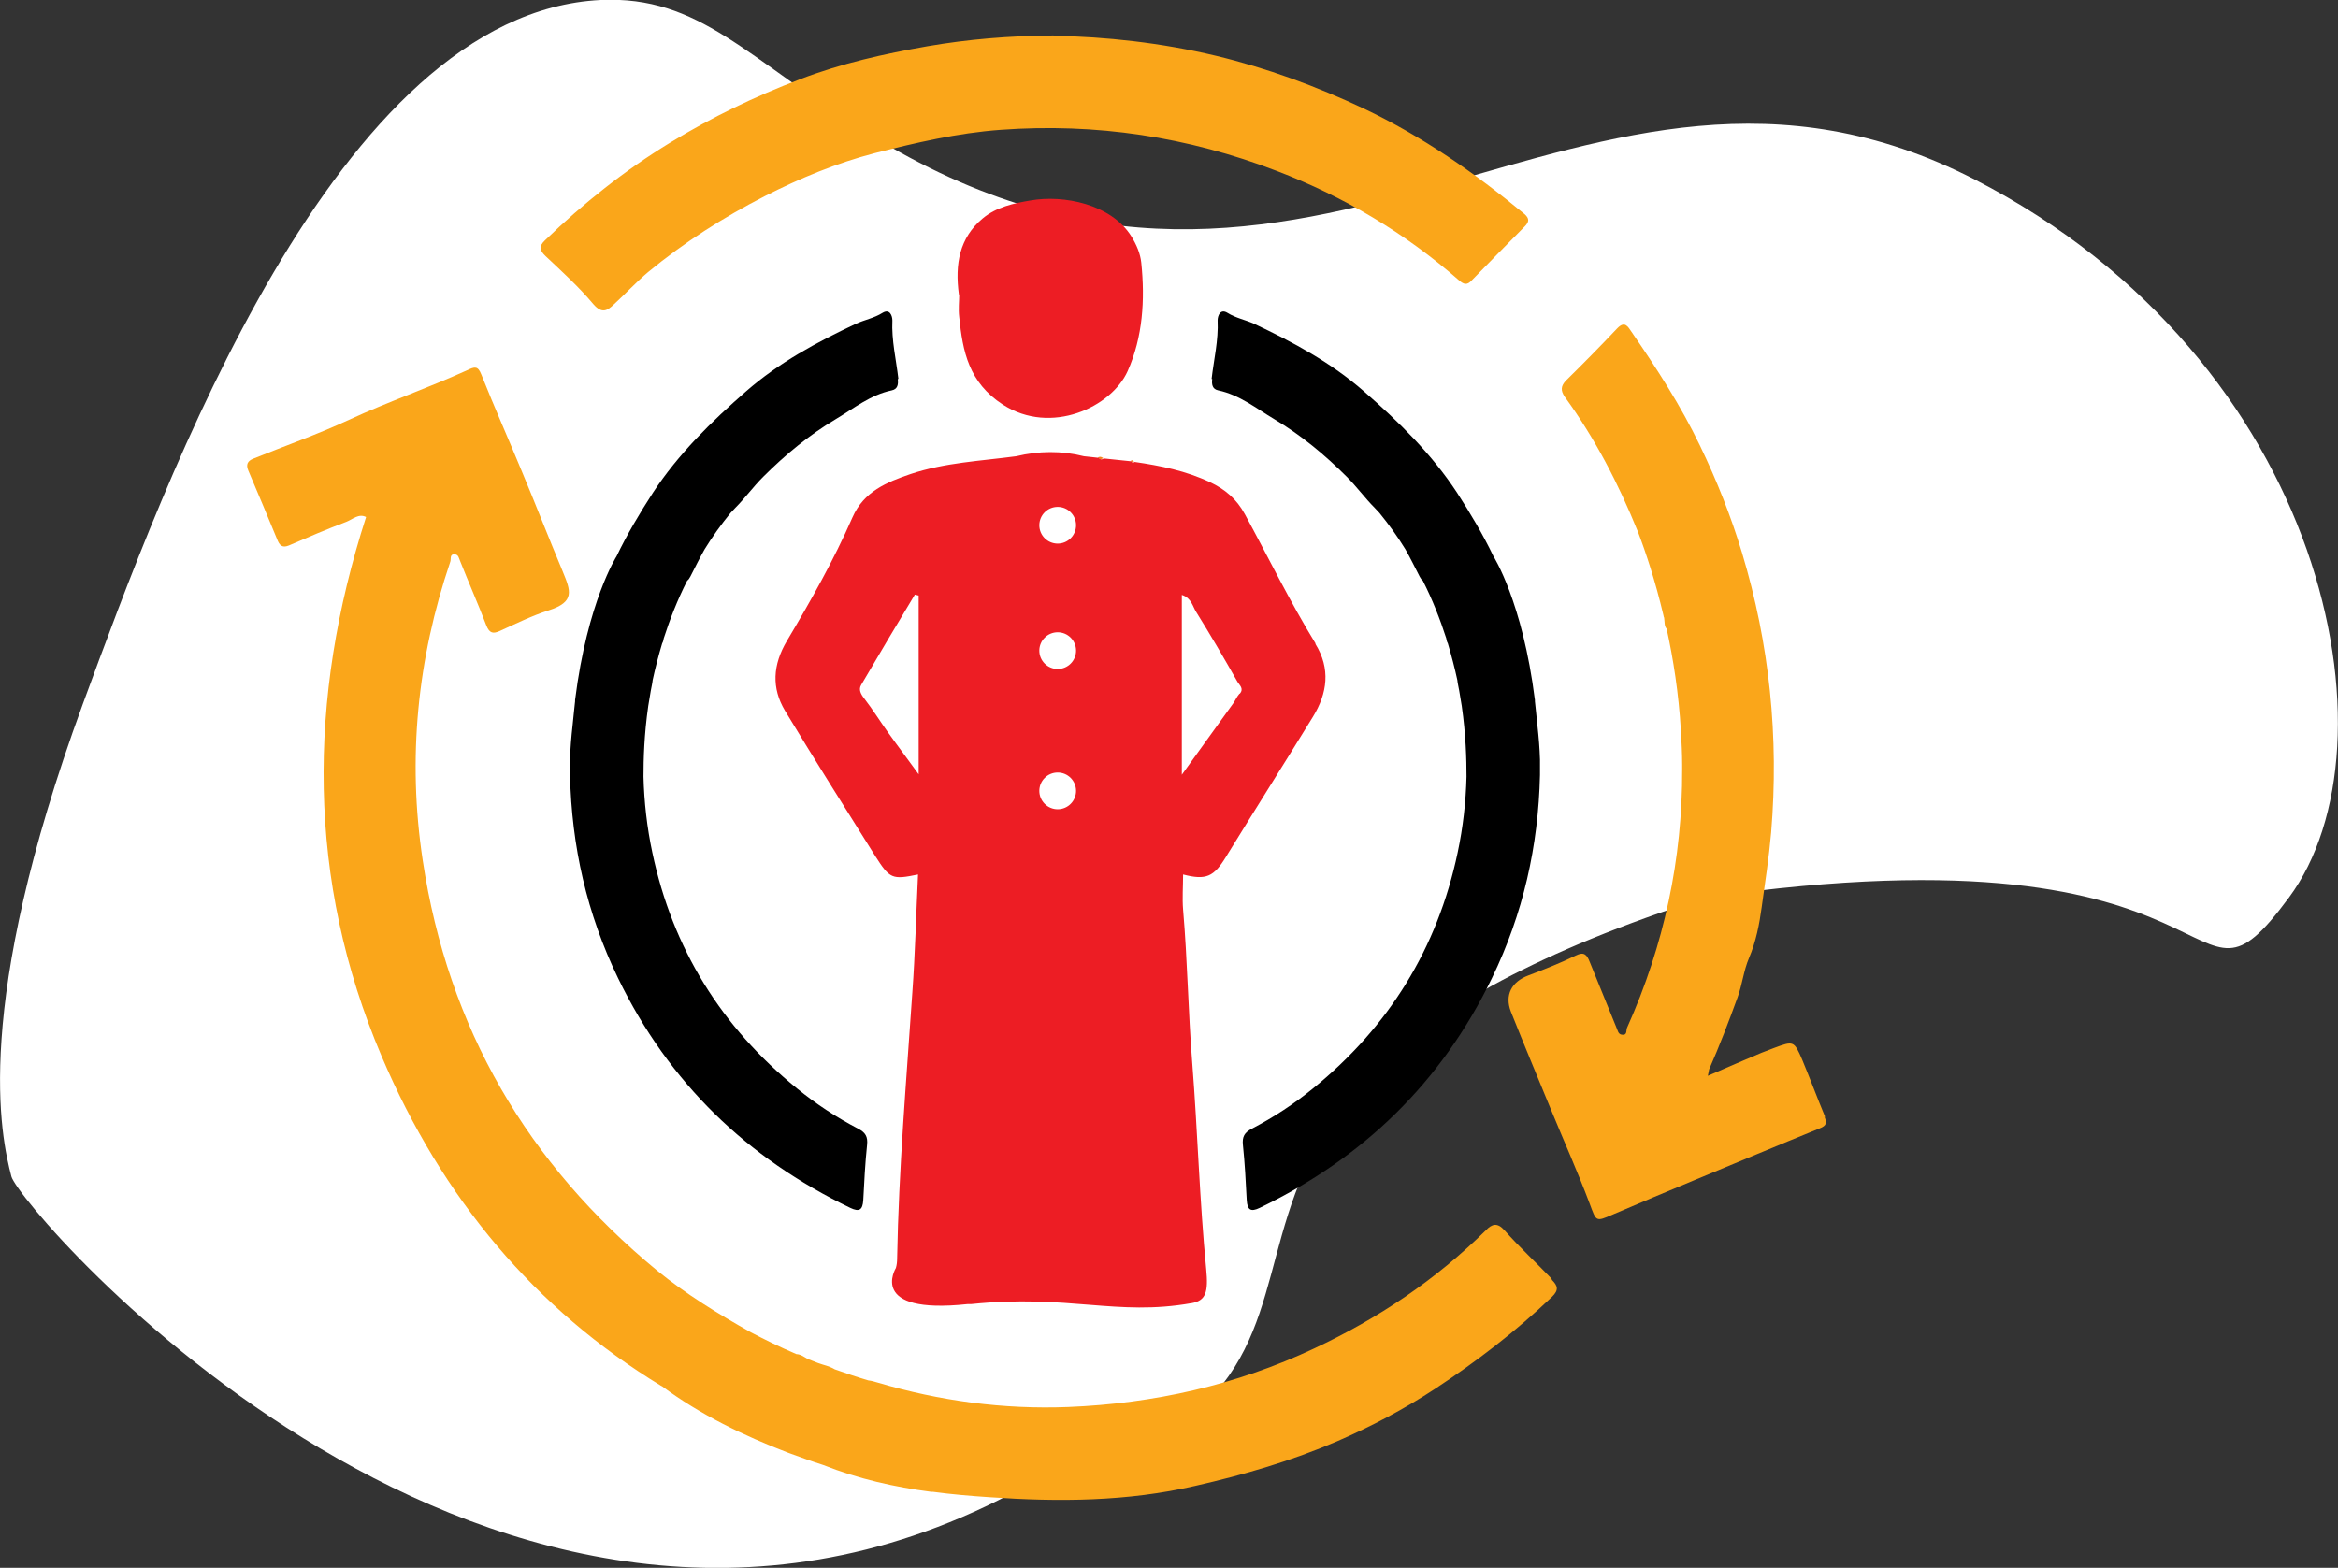 <?xml version="1.0" encoding="UTF-8"?>
<svg id="Layer_2" data-name="Layer 2" xmlns="http://www.w3.org/2000/svg" viewBox="0 0 73.83 49.52">
  <rect x="0" y="0" width="73.83" height="49.52" fill="#333333" stroke="none"/>
  <defs>
    <style>
      .cls-1 {
        fill: #f58220;
      }

      .cls-1, .cls-2, .cls-3, .cls-4, .cls-5 {
        stroke-width: 0px;
      }

      .cls-3 {
        fill: #fff;
      }

      .cls-4 {
        fill: #faa61a;
      }

      .cls-5 {
        fill: #ed1d24;
      }
    </style>
  </defs>
  <g id="Layer_1-2" data-name="Layer 1">
    <g>
      <path class="cls-3" d="m31.89,47.2c14.88-3.54.71-12.05,21.97-18.85,17.36-2.51,15,4.62,18.42,0,3.57-4.81,1.24-16.94-9.92-22.68-12.44-6.39-20.82,7.31-34.96-1.46C23.55,1.82,22.1-.14,18.97,0,10.61.41,5.22,15.15,2.61,22.25-.89,31.81.03,35.89.36,37.16c.27,1.01,15.23,18.55,31.53,10.04"/>
      <path class="cls-4" d="m33.27,1.13c1.65.03,3.4.22,5.12.63,1.62.39,3.17.96,4.68,1.67,1.85.88,3.5,2.03,5.07,3.33.16.14.15.25.01.39-.56.57-1.12,1.13-1.68,1.71-.14.15-.24.13-.39,0-1.71-1.5-3.64-2.65-5.76-3.46-2.81-1.08-5.71-1.52-8.72-1.3-1.37.1-2.69.41-3.99.74-1.19.31-2.35.79-3.45,1.35-1.31.67-2.55,1.46-3.69,2.4-.38.32-.72.69-1.09,1.03-.2.19-.37.3-.64-.01-.46-.55-.99-1.03-1.51-1.52-.19-.18-.22-.31-.02-.5,1.21-1.17,2.52-2.21,3.96-3.09,1.31-.8,2.68-1.46,4.1-2,1.3-.5,2.65-.8,4.02-1.04,1.28-.22,2.57-.33,3.98-.34"/>
      <path class="cls-5" d="m30.28,9.3c-.13-.96.02-1.79.75-2.4.43-.36.98-.48,1.52-.57,1.03-.18,2.54.11,3.18,1.14.16.26.28.54.31.83.12,1.17.05,2.34-.43,3.42-.51,1.14-2.42,2.04-3.94,1.06-1.08-.7-1.27-1.68-1.38-2.77-.03-.25,0-.5,0-.7"/>
      <path class="cls-1" d="m34.84,14.47c-.06.04-.12.05-.17-.02.06-.04.12-.02.17.02"/>
      <path class="cls-1" d="m35.81,14.58s-.08.03-.11-.02c.04-.03.08-.04.11.02"/>
      <path class="cls-3" d="m29.01,24.46c-.33-.45-.66-.89-.98-1.34-.25-.35-.48-.72-.75-1.07-.11-.14-.18-.28-.1-.42.56-.96,1.13-1.91,1.7-2.86.04,0,.08.02.12.03v5.66Z"/>
      <path class="cls-3" d="m37.32,18.78c.31.1.34.37.46.56.45.72.88,1.46,1.3,2.2.06.11.21.21.07.37-.08.09-.13.21-.2.31-.52.72-1.05,1.45-1.62,2.25v-5.68Z"/>
      <path class="cls-2" d="m28.37,11.97c-.07-.61-.22-1.22-.19-1.85,0-.14-.08-.38-.31-.24-.27.17-.57.22-.85.35-1.23.58-2.42,1.22-3.46,2.13-1.1.96-2.14,1.98-2.94,3.2-.42.65-.82,1.32-1.15,2.01,0,0-.92,1.43-1.31,4.54,0,.01,0,.02,0,.04-.03.25-.05.5-.08.77-.04.36-.07.72-.08,1.07,0,.1,0,.2,0,.3,0,.06,0,.11,0,.17v.02c.05,2.24.53,4.38,1.52,6.42,1.6,3.3,4.07,5.68,7.33,7.25.29.14.39.06.41-.24.03-.58.06-1.17.12-1.74.03-.27-.05-.4-.28-.52-.69-.36-1.33-.78-1.93-1.27-2.39-1.94-3.93-4.42-4.57-7.45-.17-.8-.26-1.6-.28-2.4,0-.55.02-1.32.15-2.23.03-.16.05-.32.08-.48.02-.12.05-.23.06-.34.08-.37.18-.76.3-1.16.03-.05.04-.1.05-.16.19-.59.43-1.21.74-1.82.04-.03.07-.07.1-.13.15-.29.29-.58.45-.86.24-.39.51-.77.82-1.15.05-.05.1-.11.15-.16.31-.31.56-.66.88-.98.7-.7,1.45-1.32,2.29-1.82.57-.34,1.1-.77,1.77-.91.19-.04.21-.19.19-.36"/>
      <path class="cls-2" d="m38.26,11.97c.07-.61.22-1.22.19-1.85,0-.14.08-.38.31-.24.27.17.57.22.85.35,1.23.58,2.42,1.22,3.46,2.13,1.1.96,2.14,1.98,2.94,3.2.42.65.82,1.32,1.15,2.01,0,0,.92,1.43,1.31,4.54,0,.01,0,.02,0,.04.03.25.05.5.08.77.04.36.07.72.08,1.07,0,.1,0,.2,0,.3,0,.06,0,.11,0,.17v.02c-.05,2.24-.53,4.38-1.52,6.42-1.6,3.3-4.07,5.68-7.33,7.25-.29.14-.39.06-.41-.24-.03-.58-.06-1.17-.12-1.74-.03-.27.05-.4.28-.52.69-.36,1.33-.78,1.93-1.27,2.39-1.94,3.93-4.42,4.57-7.45.17-.8.26-1.6.28-2.4,0-.55-.02-1.32-.15-2.23-.03-.16-.05-.32-.08-.48-.02-.12-.05-.23-.06-.34-.08-.37-.18-.76-.3-1.16-.03-.05-.04-.1-.05-.16-.19-.59-.43-1.21-.74-1.82-.04-.03-.07-.07-.1-.13-.15-.29-.29-.58-.45-.86-.24-.39-.51-.77-.82-1.15-.05-.05-.1-.11-.15-.16-.31-.31-.56-.66-.88-.98-.7-.7-1.45-1.32-2.29-1.82-.57-.34-1.1-.77-1.77-.91-.19-.04-.21-.19-.19-.36"/>
      <path class="cls-4" d="m48.99,40.38c-.49-.51-1.01-.99-1.48-1.52-.23-.26-.4-.2-.59,0-1.59,1.57-3.41,2.79-5.42,3.73-2.46,1.16-5.07,1.74-7.77,1.85-2.04.08-4.05-.19-6.01-.77-.1-.03-.2-.06-.3-.07-.37-.11-.72-.23-1.06-.35-.08-.05-.2-.1-.38-.15-.05-.02-.1-.03-.15-.05-.11-.04-.22-.09-.33-.13-.12-.07-.23-.15-.35-.15-.54-.23-1.02-.47-1.44-.69-1.03-.58-2.04-1.2-2.96-1.95-4.09-3.37-6.6-7.65-7.4-12.95-.49-3.23-.17-6.37.87-9.44.03-.09-.03-.25.15-.23.11.01.12.12.16.21.27.68.57,1.36.83,2.04.1.25.22.26.42.17.51-.23,1.01-.48,1.54-.65.85-.27.7-.62.45-1.23-.44-1.05-.85-2.11-1.29-3.16-.42-1.02-.87-2.03-1.28-3.06-.11-.28-.21-.25-.44-.14-1.23.56-2.51,1-3.74,1.57-.99.46-2.02.82-3.03,1.23-.17.07-.23.18-.15.37.31.72.61,1.45.91,2.17.07.18.15.29.37.2.6-.26,1.21-.52,1.82-.75.2-.08.39-.27.62-.15-1.85,5.74-1.88,11.46.49,17.03,1.91,4.49,4.85,7.99,8.84,10.42,0,0,0,0,.01,0,1.2.9,2.62,1.58,3.95,2.09.02.01.05.02.08.03.36.13.71.26,1.06.37,1.11.44,2.26.7,3.42.85.04,0,.06,0,.06,0h0c.59.08,1.19.13,1.79.17,2.17.15,4.33.14,6.49-.36,1.54-.35,3.04-.79,4.48-1.41,1.06-.46,2.09-1,3.08-1.65,1.32-.87,2.56-1.82,3.7-2.91.23-.22.17-.36,0-.53"/>
      <path class="cls-4" d="m57.64,35.29c-.25-.6-.48-1.22-.73-1.82-.26-.6-.27-.6-.89-.37-.13.05-.26.1-.39.15-.55.23-1.1.47-1.7.73.03-.12.03-.16.04-.2.33-.75.62-1.51.9-2.28.15-.41.19-.84.36-1.24.22-.51.33-1.08.4-1.6.11-.79.23-1.57.3-2.37.25-3.01-.05-5.95-.92-8.83-.35-1.16-.8-2.29-1.33-3.39-.61-1.27-1.37-2.44-2.16-3.59-.11-.16-.21-.36-.45-.11-.53.56-1.07,1.11-1.61,1.64-.18.18-.18.33-.05.52.96,1.32,1.7,2.75,2.31,4.26.25.65.55,1.55.81,2.65,0,.02.01.05.02.07.02.12,0,.27.08.35.21.95.38,2.04.45,3.22.02.36.04.72.04,1.07,0,.05,0,.1,0,.15.01,2.83-.57,5.55-1.74,8.16-.04.08.02.25-.17.22-.11-.02-.12-.12-.16-.21-.28-.7-.57-1.39-.85-2.09-.09-.23-.18-.33-.44-.2-.49.24-1,.44-1.5.63-.53.2-.75.62-.55,1.14.41,1.03.84,2.06,1.26,3.08.41,1,.85,1.98,1.23,2.99.21.56.18.58.73.34.85-.36,1.69-.72,2.54-1.07,1.33-.55,2.66-1.11,3.99-1.65.23-.09.23-.18.15-.38"/>
      <path class="cls-5" d="m39.14,21.91c-.08.09-.13.21-.2.31-.52.73-1.05,1.45-1.62,2.25v-5.68c.31.1.34.37.46.55.45.72.88,1.46,1.3,2.2.06.1.21.21.07.37m-5.75-4.74c-.32,0-.58-.26-.58-.58s.26-.58.58-.58.58.26.58.58-.26.58-.58.58m0,3.96c-.32,0-.58-.26-.58-.58s.26-.58.58-.58.58.26.58.58-.26.58-.58.58m0,4.43c-.32,0-.58-.26-.58-.58s.26-.58.58-.58.58.26.58.58-.26.58-.58.58m-4.38-1.09c-.33-.46-.66-.89-.98-1.34-.25-.35-.48-.72-.75-1.07-.11-.14-.18-.28-.1-.42.56-.96,1.13-1.91,1.7-2.86.04.01.08.02.12.03v5.66Zm12.52-4.15c-.81-1.32-1.49-2.72-2.23-4.08-.26-.48-.63-.79-1.1-1.01-.76-.36-1.56-.52-2.38-.64-.04.03-.08.03-.11-.02-.29-.03-.57-.06-.86-.09-.06.04-.12.04-.17-.02-.15-.02-.3-.03-.46-.05-.71-.18-1.43-.17-2.14,0-1.12.15-2.25.2-3.33.56-.76.26-1.48.55-1.84,1.37-.59,1.35-1.32,2.64-2.07,3.9-.45.76-.49,1.49-.06,2.21.93,1.54,1.89,3.06,2.85,4.59.46.72.53.75,1.35.58-.06,1.25-.09,2.49-.18,3.73-.19,2.8-.43,5.59-.48,8.39,0,.11-.01.21-.04.31,0,0-.91,1.48,2.26,1.14.04,0,.07,0,.11,0,3.09-.32,4.6.39,6.96-.03,0,0,0,0,.01,0,.45-.08.53-.35.46-1.07-.21-2.16-.27-4.34-.44-6.5-.13-1.62-.15-3.24-.29-4.86-.03-.36,0-.73,0-1.11.73.19.97.07,1.35-.55.91-1.48,1.84-2.95,2.75-4.43.46-.75.56-1.52.08-2.3"/>
    </g>
  </g>
</svg>